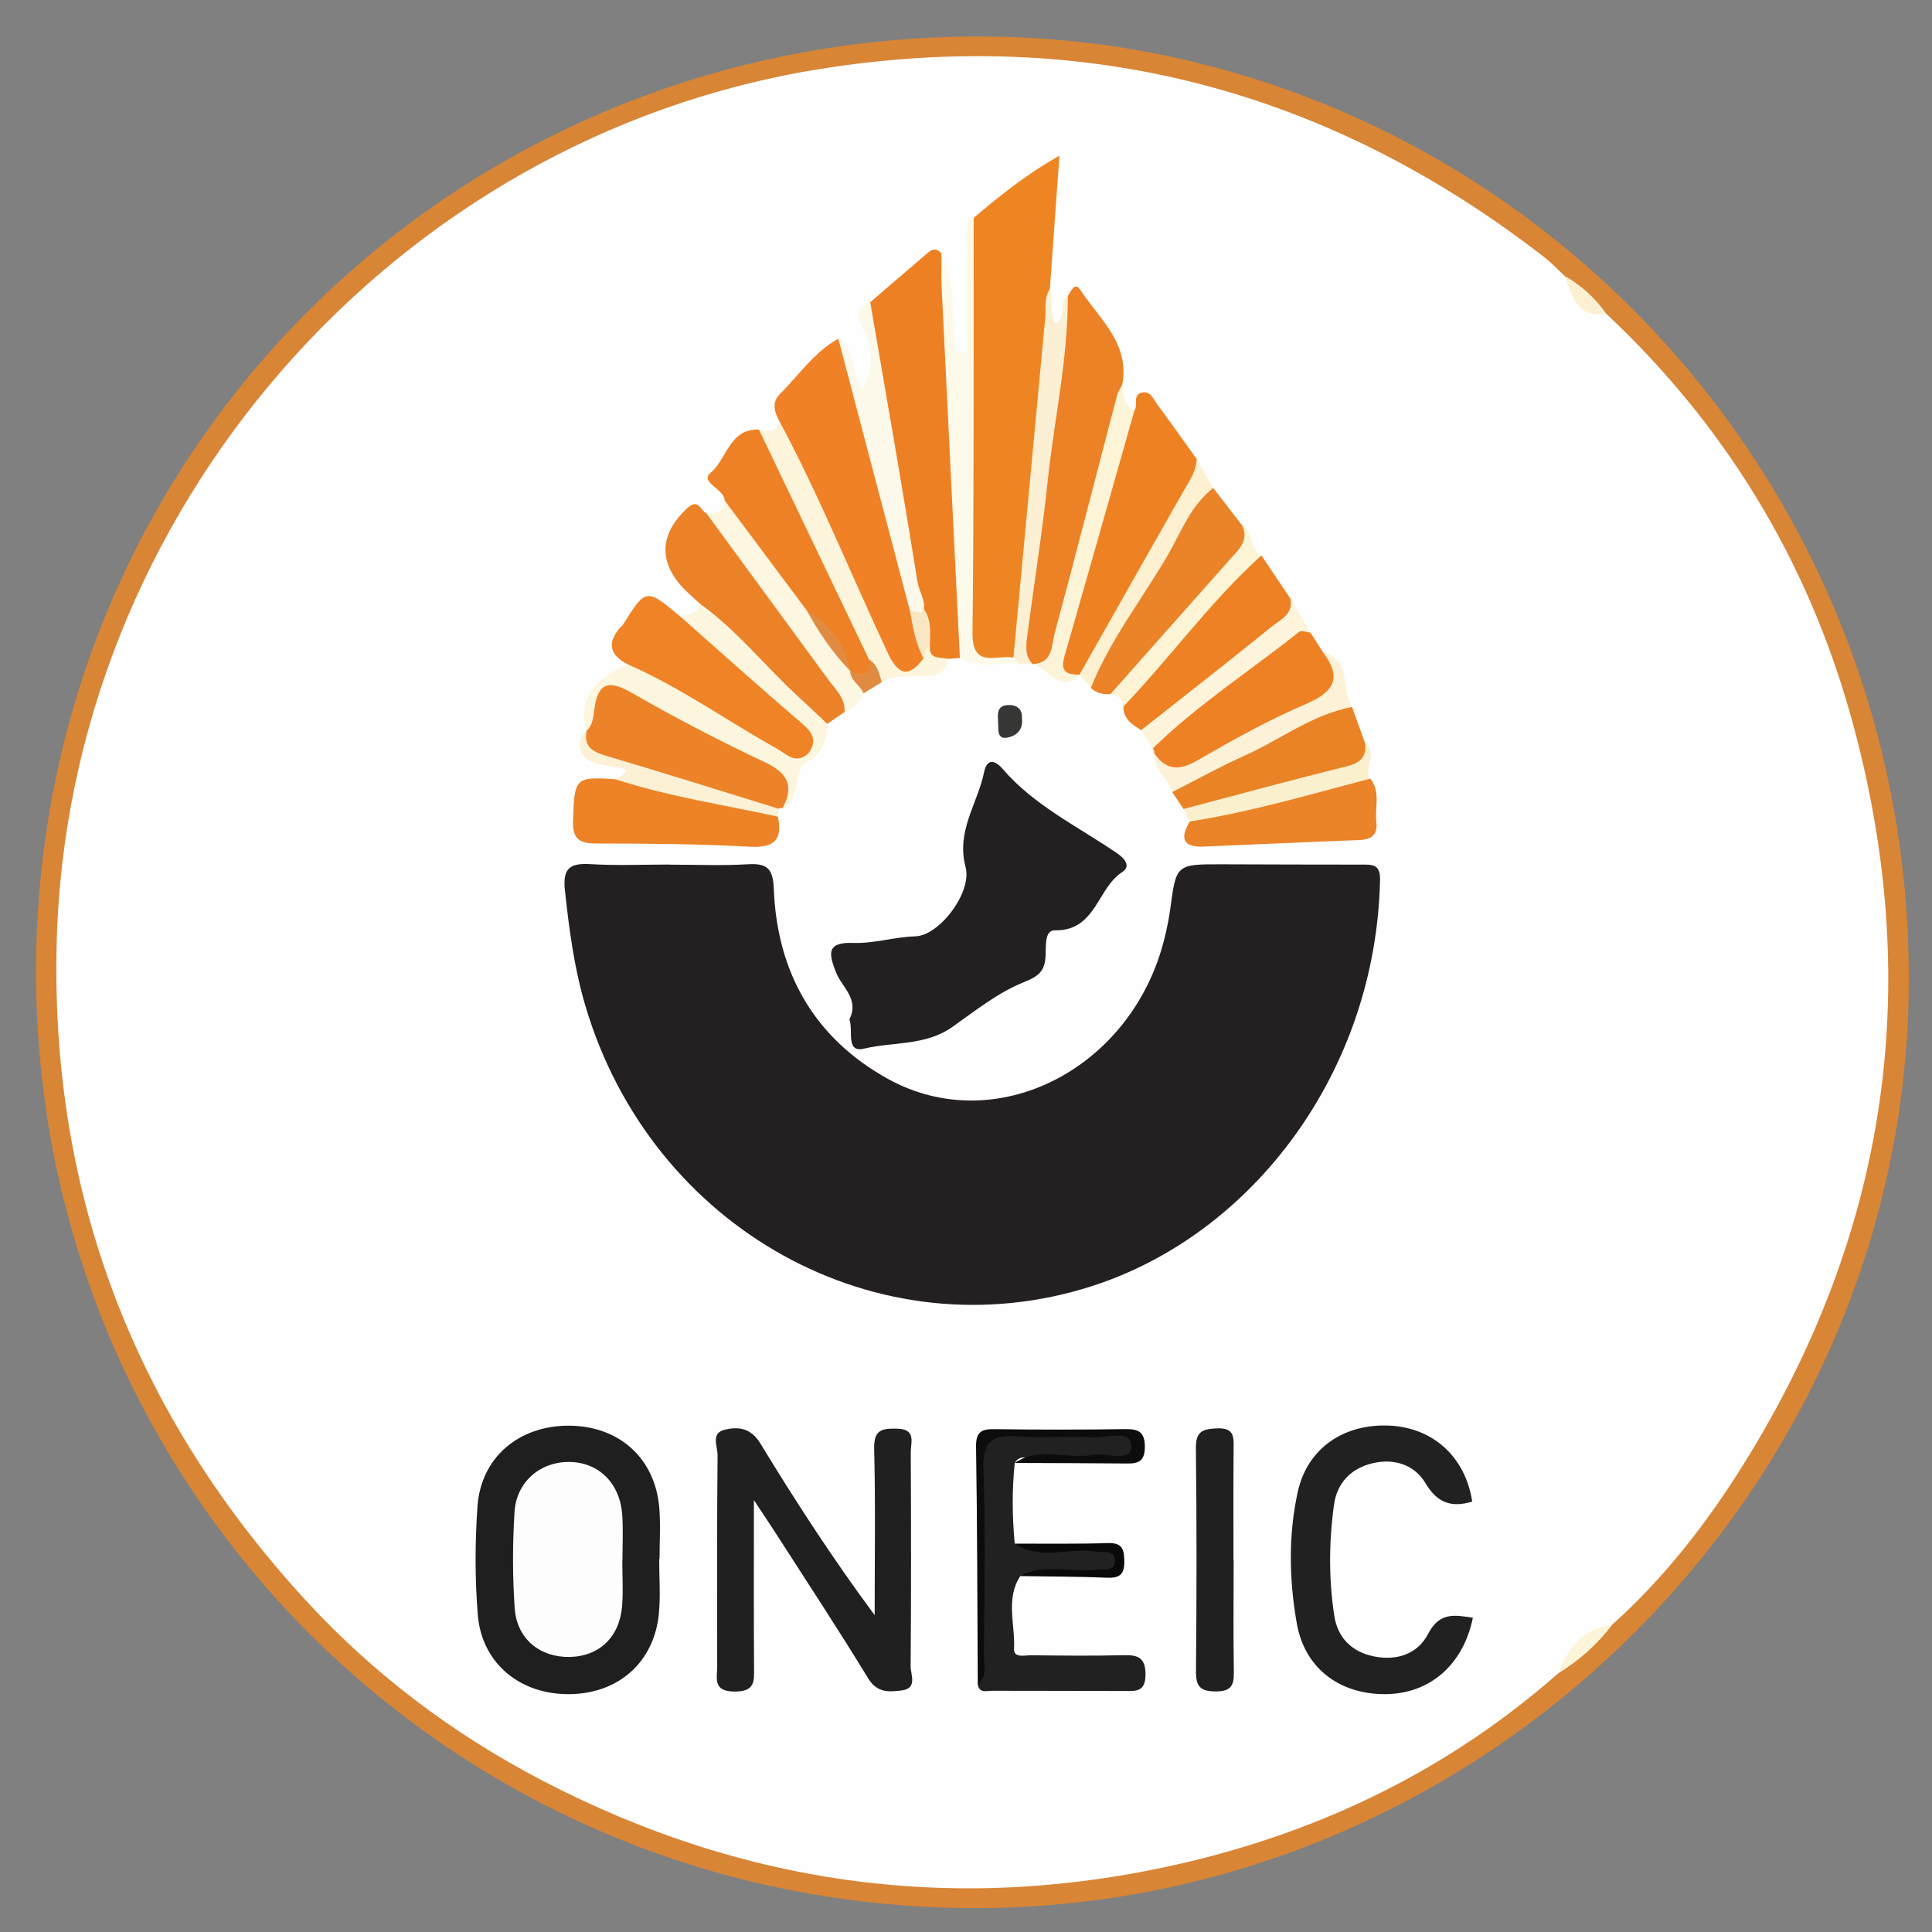 <?xml version="1.0" encoding="utf-8"?>
<!-- Generator: Adobe Illustrator 16.0.2, SVG Export Plug-In . SVG Version: 6.00 Build 0)  -->
<!DOCTYPE svg PUBLIC "-//W3C//DTD SVG 1.1//EN" "http://www.w3.org/Graphics/SVG/1.1/DTD/svg11.dtd">
<svg version="1.1" id="Layer_1" xmlns="http://www.w3.org/2000/svg" xmlns:xlink="http://www.w3.org/1999/xlink" x="0px" y="0px"
	 width="320px" height="320px" viewBox="0 0 320 320" enable-background="new 0 0 320 320" xml:space="preserve">
<rect x="0" y="0" width="320" height="320" fill="#808080" stroke="none"/>
<g>
	<path fill-rule="evenodd" clip-rule="evenodd" fill="#D88536" d="M161.223,316.038C74.948,315.864,5.759,246.581,5.972,160.577
		C6.187,74.202,75.672,5.587,163.047,6.048c84.085,0.443,154.004,70.24,153.104,157.638
		C315.292,246.994,245.494,316.208,161.223,316.038z"/>
	<path fill-rule="evenodd" clip-rule="evenodd" fill="#FEFEFE" d="M258.078,277.163c-18.01,15.866-39.02,26.061-62.197,31.441
		c-36.948,8.578-72.433,3.846-106.093-13.708c-14.741-7.687-27.944-17.63-39.158-29.839c-28.155-30.653-42.233-66.91-41.248-108.634
		c1.69-71.539,55.674-133.655,126.341-144.979c44.419-7.118,84.556,3.565,120.113,31.199c1.176,0.914,2.199,2.024,3.293,3.043
		c2.082,2.346,3.629,5.278,6.924,6.288c19.654,18.424,33.225,40.693,40.469,66.521c12.289,43.819,6.422,85.31-17.718,124.006
		c-6.081,9.748-13.104,18.817-21.714,26.542C263.402,270.991,260.705,274.039,258.078,277.163z"/>
	<path fill-rule="evenodd" clip-rule="evenodd" fill="#FDF5DA" d="M258.078,277.163c1.605-4.259,4.151-7.473,9.012-8.119
		C264.604,272.325,261.583,275.013,258.078,277.163z"/>
	<path fill-rule="evenodd" clip-rule="evenodd" fill="#FBF1D2" d="M266.053,51.975c-4.928,0.791-5.659-3.042-6.924-6.287
		C261.908,47.263,264.223,49.352,266.053,51.975z"/>
	<path fill-rule="evenodd" clip-rule="evenodd" fill="#241F21" d="M110.864,143.214c4.333,0,8.679,0.194,12.996-0.064
		c3.193-0.191,4.178,0.689,4.306,4.072c0.524,13.851,6.735,24.742,18.887,31.467c17.98,9.95,40.534-1.707,45.832-23.305
		c0.396-1.614,0.734-3.252,0.954-4.898c0.984-7.346,0.966-7.35,8.651-7.33c7.666,0.02,15.333,0.058,23,0.051
		c1.775-0.002,3.146-0.116,3.089,2.531c-0.678,31.661-20.979,58.708-47.759,67.295c-35.364,11.341-72.907-9.449-83.859-46.425
		c-1.854-6.256-2.694-12.669-3.394-19.146c-0.407-3.775,0.926-4.53,4.301-4.329c4.318,0.257,8.663,0.063,12.996,0.063
		C110.864,143.201,110.864,143.208,110.864,143.214z"/>
	<path fill-rule="evenodd" clip-rule="evenodd" fill="#232021" d="M140.687,168.842c1.696-3.391-1.254-5.303-2.229-7.818
		c-1.124-2.899-1.714-5.018,2.834-4.844c3.428,0.131,6.811-0.992,10.324-1.094c3.98-0.115,9.433-7.292,8.314-11.485
		c-1.594-5.979,2.007-10.506,3.068-15.709c0.459-2.256,1.756-2.062,3.061-0.545c5.247,6.102,12.462,9.531,18.939,13.96
		c1.219,0.834,2.397,2.158,0.889,3.124c-4.176,2.676-4.354,9.777-11.159,9.662c-1.778-0.03-1.456,2.691-1.546,4.271
		c-0.139,2.433-1.067,3.31-3.595,4.315c-4.271,1.701-8.05,4.736-11.875,7.437c-4.426,3.123-9.777,2.417-14.638,3.578
		C140.016,174.424,141.375,170.593,140.687,168.842z"/>
	<path fill-rule="evenodd" clip-rule="evenodd" fill="#EE8523" d="M161.277,36.074c4.352-3.673,8.771-7.248,14.196-10.281
		c-0.554,7.742-1.065,14.9-1.577,22.059c-0.882,6.211,0.518,12.398-0.266,18.704c-1.51,12.148-2.84,24.345-3.434,36.599
		c-0.108,2.24-0.453,4.67-2.542,6.244c-1.166,0.131-2.343-0.019-3.497,0.104c-2.928,0.308-4.536-0.969-4.46-3.891
		c0.413-15.772-1.484-31.559,0.646-47.336c0.775-5.747,0.072-11.646,0.205-17.473C160.586,39.223,159.858,37.462,161.277,36.074z"/>
	<path fill-rule="evenodd" clip-rule="evenodd" fill="#212020" d="M124.872,248.473c0,10.162-0.033,18.898,0.022,27.635
		c0.014,2.295,0.234,4.063-3.193,4.068c-3.7,0.005-2.909-2.227-2.912-4.233c-0.017-11.647-0.048-23.295,0.064-34.94
		c0.014-1.415-1.191-3.641,1.208-4.204c2.298-0.54,4.328-0.269,5.888,2.296c5.851,9.616,11.978,19.066,18.923,28.425
		c0-9.187,0.152-18.376-0.083-27.556c-0.083-3.229,1.366-3.385,3.841-3.329c3.168,0.07,2.213,2.312,2.221,3.898
		c0.059,11.813,0.075,23.627-0.021,35.439c-0.011,1.391,1.183,3.684-1.457,4.012c-2.045,0.254-4.073,0.474-5.575-1.992
		c-4.926-8.083-10.142-15.989-15.255-23.959C127.603,252.565,126.624,251.122,124.872,248.473z"/>
	<path fill-rule="evenodd" clip-rule="evenodd" fill="#201F20" d="M109.183,258.227c0,2.99,0.229,6.001-0.044,8.966
		c-0.74,8.017-6.571,13.254-14.639,13.41c-8.287,0.16-14.722-5.07-15.367-13.176c-0.473-5.945-0.468-11.98-0.045-17.931
		c0.577-8.13,6.88-13.401,15.177-13.358c8.295,0.044,14.255,5.396,14.935,13.616c0.232,2.806,0.037,5.647,0.037,8.473
		C109.218,258.227,109.2,258.227,109.183,258.227z"/>
	<path fill-rule="evenodd" clip-rule="evenodd" fill="#EE8024" d="M158.987,108.983c-0.657,0.05-1.313,0.099-1.97,0.147
		c-2.035,1.095-3.306,0.352-4.047-1.675c-0.542-2.155-0.091-4.485-1.154-6.554c-2.712-13.47-5.216-26.986-6.668-40.646
		c-0.359-3.379-2.458-6.645-1.009-10.197c2.978-2.561,5.947-5.132,8.939-7.677c0.849-0.722,1.719-1.731,2.867-0.375
		c0.771,8.685,2.426,17.299,2.572,26.022c0.198,11.766,1.782,23.468,1.458,35.246C159.921,105.205,160.531,107.294,158.987,108.983z
		"/>
	<path fill-rule="evenodd" clip-rule="evenodd" fill="#222121" d="M243.844,248.709c-3.38,1.025-5.758,0.286-7.734-3.039
		c-1.827-3.074-5.199-4.157-8.764-3.314c-3.555,0.841-5.895,3.251-6.394,6.876c-0.841,6.116-0.893,12.302,0.049,18.402
		c0.546,3.538,2.802,5.938,6.51,6.707c3.876,0.806,7.325-0.423,9.025-3.712c1.907-3.691,4.438-3.125,7.419-2.684
		c-1.602,7.84-7.178,12.636-14.529,12.659c-7.529,0.024-13.313-4.238-14.633-11.705c-1.275-7.216-1.425-14.628,0.164-21.828
		c1.592-7.218,7.67-11.307,15.205-10.943C237.416,236.478,242.729,241.362,243.844,248.709z"/>
	<path fill-rule="evenodd" clip-rule="evenodd" fill="#F08126" d="M129.126,69.817c-0.851-1.532-1.371-3.146,0.056-4.559
		c3.152-3.121,5.649-6.942,9.668-9.147c5.181,12.359,8.234,25.352,11.399,38.311c0.51,2.086,0.621,4.27,1.538,6.253
		c0.854,2.741,1.035,5.611,1.588,8.411c-2.586,3.323-5.047,3.424-7.1,0.092c-2.258-3.663-3.563-7.8-5.409-11.677
		c-3.548-7.449-7.075-14.913-10.36-22.487C129.771,73.319,129.417,71.595,129.126,69.817z"/>
	<path fill-rule="evenodd" clip-rule="evenodd" fill="#222121" d="M168.984,261.05c-2.463,3.805-0.818,7.998-1.027,12.002
		c-0.084,1.634,1.739,1.101,2.773,1.111c5.141,0.056,10.285,0.12,15.423-0.01c2.439-0.063,3.601,0.481,3.577,3.271
		c-0.024,2.861-1.634,2.669-3.546,2.658c-7.297-0.038-14.595-0.003-21.892-0.035c-0.877-0.004-2.073,0.461-2.341-1.031
		c1.238-4.557,0.431-9.201,0.521-13.8c0.153-7.794,0.219-15.599-0.036-23.388c-0.117-3.578,1.128-4.529,4.526-4.383
		c5.797,0.249,11.611,0.011,17.416,0.106c1.602,0.027,4.205-0.903,4.063,2.065c-0.139,2.866-2.711,1.769-4.298,1.819
		c-4.309,0.139-8.626,0.01-12.938,0.074c-1.065,0.017-2.372-0.563-3.127,0.798c-0.476,4.455-0.423,8.91-0.009,13.365
		c4.42,1.93,9.062,0.287,13.564,0.851c1.473,0.185,3.698-0.79,3.782,1.892c0.084,2.683-2.104,1.948-3.621,2.058
		C177.531,260.78,173.211,259.869,168.984,261.05z"/>
	<path fill-rule="evenodd" clip-rule="evenodd" fill="#ED8125" d="M176.859,49.016c0.584-0.692,1.051-2.559,2.176-0.859
		c3.164,4.784,8.163,8.832,6.825,15.601c-1.505,14.813-6.948,28.685-10.351,43.043c-0.484,2.044-1.482,4.229-4.463,3.187
		l-0.052-0.034c-1.547-0.759-2.082-2.06-1.884-3.686c1.976-16.214,3.582-32.476,5.926-48.64
		C175.451,54.768,176.626,51.973,176.859,49.016z"/>
	<path fill-rule="evenodd" clip-rule="evenodd" fill="#EE8223" d="M187.906,67.973c0.618-0.897-0.354-2.516,1.17-2.932
		c1.451-0.396,1.908,0.988,2.545,1.85c2.229,3.02,4.395,6.086,6.584,9.135c0.559,1.656,0.518,3.253-0.383,4.805
		c-5.516,9.499-10.973,19.032-16.541,28.5c-0.602,1.022-1.369,1.885-2.473,2.394l0.059,0.027c-3.568-0.037-4.227-0.801-3.342-4.592
		c1.436-6.144,3.292-12.181,5.026-18.243c1.508-5.271,3.213-10.484,4.56-15.806C185.597,71.195,186.1,69.207,187.906,67.973z"/>
	<path fill-rule="evenodd" clip-rule="evenodd" fill="#EB8228" d="M139.868,117.944c-0.949,0.65-1.898,1.3-2.848,1.95
		c-0.866,0.136-1.744,0.004-2.358-0.568c-6.556-6.107-13.43-11.912-18.679-19.286c-0.84-0.774-1.708-1.52-2.515-2.327
		c-4.507-4.512-4.283-9.284,0.42-13.594c1.791-1.641,2.123,0.442,3.104,0.886c1.241,0.817,2.502,1.564,3.407,2.835
		c6.07,8.517,12.419,16.828,18.613,25.254C140.02,114.464,141.494,115.999,139.868,117.944z"/>
	<path fill-rule="evenodd" clip-rule="evenodd" fill="#EF8326" d="M103.992,110.042c-2.997-1.527-3.516-3.556-1.236-6.145
		c0.108-0.123,0.282-0.197,0.366-0.331c3.877-6.195,3.876-6.195,9.594-1.416c6.726,2.955,11.027,8.999,16.776,13.204
		c1.465,1.071,2.664,2.506,4.112,3.634c2.44,1.899,2.843,3.983,0.544,6.297c-1.329,1.304-2.897,1.786-4.501,0.737
		C121.21,120.51,111.917,116.372,103.992,110.042z"/>
	<path fill-rule="evenodd" clip-rule="evenodd" fill="#EE8126" d="M120.043,82.923c-0.079-1.991-4.239-2.994-2.318-4.642
		c2.705-2.319,3.126-7.324,7.982-7.126c1.947,1.426,3.026,3.475,4.05,5.575c5.173,10.609,10.993,20.918,14.902,32.117
		c0.292,2.416,0.08,4.344-3.195,3.254c-0.414-0.268-0.777-0.601-1.092-0.979c-2.029-3.362-3.969-6.803-7.193-9.244
		C127.876,96.202,123.288,90.027,120.043,82.923z"/>
	<path fill-rule="evenodd" clip-rule="evenodd" fill="#EC8328" d="M129.637,133.846l-0.342-0.035l-0.311,0.147
		c-3.146,1.268-5.696-0.839-8.522-1.454c-7.242-1.576-14.001-4.579-21.005-6.85c-2.485-0.807-3.733-1.956-2.292-4.59l-0.063,0.038
		c1.487-9.771,2.429-10.274,11.238-5.854c6.403,3.213,12.577,6.854,18.984,10.072C131.954,127.647,132.161,129.018,129.637,133.846z
		"/>
	<path fill-rule="evenodd" clip-rule="evenodd" fill="#ED8326" d="M128.852,135.266c0.79,3.864-0.627,5.192-4.666,4.976
		c-8.409-0.451-16.843-0.531-25.267-0.531c-2.881,0-4.134-0.626-4.015-3.84c0.262-7.025,0.322-7.248,6.998-6.806
		C111.226,129.65,120.217,131.686,128.852,135.266z"/>
	<path fill-rule="evenodd" clip-rule="evenodd" fill="#EF8125" d="M191.161,124.743c0.044-0.294-0.032-0.553-0.229-0.774
		c-0.395-1.817,0.875-2.743,2.037-3.665c6.391-5.063,12.75-10.166,19.332-14.978c1.433-1.047,2.938-2.529,4.764-0.531
		c0.678,1.062,1.354,2.122,2.031,3.184c4.322,5.234,4.126,5.866-1.484,9.119c-6.18,3.583-12.592,6.694-18.93,9.966
		C195.248,128.837,192.691,128.693,191.161,124.743z"/>
	<path fill-rule="evenodd" clip-rule="evenodd" fill="#ED8124" d="M189.016,120.934c-1.496-0.915-2.967-1.85-2.947-3.907
		c0.823-4.652,5.088-6.745,7.584-10.154c3.037-4.148,6.785-7.704,10.068-11.658c1.293-1.558,2.58-3.609,5.209-3.216
		c1.593,2.372,3.186,4.744,4.777,7.116c1.563,2.275-0.229,3.704-1.564,4.843c-6.885,5.87-14.047,11.402-21.262,16.862
		C190.332,121.235,189.658,121.234,189.016,120.934z"/>
	<path fill-rule="evenodd" clip-rule="evenodd" fill="#EB8328" d="M183.939,114.953c-1.226,0.1-2.347-0.135-3.266-1.019
		c-0.641-2.098,0.167-3.829,1.251-5.576c4.875-7.856,9.571-15.821,14.378-23.719c1.08-1.776,1.916-3.989,4.646-3.815
		c1.613,2.087,3.225,4.174,4.838,6.262c1.291,2.098,0.951,4.11-0.623,5.813c-5.844,6.317-11.496,12.803-17.146,19.29
		C186.895,113.48,185.382,114.155,183.939,114.953z"/>
	<path fill-rule="evenodd" clip-rule="evenodd" fill="#202020" d="M204.33,258.455c0,6.145-0.063,12.289,0.033,18.432
		c0.033,2.182-0.365,3.255-2.955,3.266c-2.68,0.011-3.34-0.874-3.315-3.432c0.114-12.287,0.128-24.577-0.015-36.863
		c-0.033-2.822,1.158-3.183,3.543-3.276c2.869-0.114,2.721,1.493,2.703,3.442c-0.054,6.144-0.02,12.288-0.02,18.432
		C204.313,258.455,204.321,258.455,204.33,258.455z"/>
	<path fill-rule="evenodd" clip-rule="evenodd" fill="#EB8328" d="M226.986,128.969c1.723,2.198,0.697,4.777,0.982,7.173
		c0.254,2.126-0.82,2.925-2.875,3.001c-8.588,0.316-17.172,0.727-25.758,1.079c-3.495,0.144-3.895-1.466-2.271-4.152
		c7.009-3.544,14.785-4.455,22.256-6.385C221.769,129.052,224.281,127.47,226.986,128.969z"/>
	<path fill-rule="evenodd" clip-rule="evenodd" fill="#EA8326" d="M196.023,133.995c-0.622-0.934-1.243-1.867-1.865-2.8
		c0.317-1.433,1.347-2.204,2.567-2.829c7.363-3.765,14.699-7.585,22.161-11.154c1.623-0.776,3.337-1.677,5.055-0.109
		c0.711,1.971,1.422,3.941,2.133,5.913c1.03,2.295,0.097,4.18-1.979,4.778c-8.678,2.505-17.361,5.031-26.238,6.778
		C197.199,134.701,196.572,134.388,196.023,133.995z"/>
	<path fill-rule="evenodd" clip-rule="evenodd" fill="#FEFAEA" d="M158.987,108.983c-1.013-20.51-2.032-41.02-3.026-61.53
		c-0.088-1.812-0.014-3.631-0.016-5.447c2.55,5.14,1.596,10.938,2.447,16.396c0.534-0.024,1.067-0.049,1.601-0.072
		c0-5.61-0.083-11.223,0.047-16.83c0.043-1.835-0.942-4.031,1.236-5.426c-0.037,22.904,0.061,45.811-0.201,68.713
		c-0.07,6.081,4.029,3.595,6.78,4.125c0.987-0.26,1.396,0.075,1.13,1.102C165.666,109.545,162.141,111.066,158.987,108.983z"/>
	<path fill-rule="evenodd" clip-rule="evenodd" fill="#FCF8EA" d="M150.707,101.145c-3.953-15.012-7.905-30.023-11.857-45.034
		c2.858,1.967,2.23,5.568,4.003,8.582c1.691-3.55,1.834-6.857,0.204-9.955c-1.135-2.156-1.437-3.606,1.082-4.679
		c2.636,15.389,5.344,30.767,7.799,46.185c0.26,1.629,1.272,3.013,1.12,4.686C152.505,103.505,151.502,101.195,150.707,101.145z"/>
	<path fill-rule="evenodd" clip-rule="evenodd" fill="#FCF5DC" d="M143.956,109.261c-6.083-12.702-12.166-25.404-18.249-38.105
		c1.49,0.45,2.816,0.48,3.419-1.337c6.652,12.435,11.91,25.523,17.887,38.274c1.667,3.559,3.369,4.435,5.961,0.942
		c-0.566-1.147-0.837-2.144,1.042-2.042c-0.161,2.343,1.74,1.792,3.001,2.138c-0.296,2.646-2.169,2.863-4.283,2.892
		c-2.262,0.029-4.6-0.311-6.688,0.97C144.519,112.214,145.061,110.276,143.956,109.261z"/>
	<path fill-rule="evenodd" clip-rule="evenodd" fill="#FCF0D4" d="M168.986,110.014c-0.377-0.367-0.754-0.734-1.13-1.102
		c1.752-18.746,3.499-37.493,5.265-56.238c0.152-1.62-0.229-3.336,0.775-4.822c0.619,1.778-0.455,3.839,0.997,5.775
		c1.838-1.141,0.356-3.607,1.966-4.611c0.055,10.322-2.244,20.394-3.32,30.595c-0.902,8.566-2.266,17.085-3.387,25.629
		c-0.215,1.634-0.445,3.324,0.844,4.713C170.325,109.973,169.655,109.993,168.986,110.014z"/>
	<path fill-rule="evenodd" clip-rule="evenodd" fill="#FDF6E0" d="M120.043,82.923c4.53,6.067,9.061,12.134,13.591,18.201
		c2.989,2.922,5.089,6.485,7.215,10.029l-0.04-0.045c0.865,1.169,2.61,1.815,2.218,3.731c-0.638,1.457-1.596,2.588-3.159,3.105
		c0.199-2.253-1.39-3.626-2.554-5.213c-6.776-9.241-13.548-18.485-20.321-27.728C118.516,85.053,119.911,84.913,120.043,82.923z"/>
	<path fill-rule="evenodd" clip-rule="evenodd" fill="#FDF4D8" d="M187.906,67.973c-3.74,13.167-7.465,26.339-11.24,39.495
		c-0.637,2.22-1.563,4.408,2.201,4.285c-3.454,3.16-5.244-1.05-7.821-1.767c3.386-0.129,3.104-3.091,3.646-5.101
		c3.527-13.104,6.883-26.255,10.32-39.384c0.16-0.613,0.561-1.164,0.85-1.744C186.066,65.394,185.993,67.165,187.906,67.973z"/>
	<path fill-rule="evenodd" clip-rule="evenodd" fill="#FDF6DE" d="M129.637,133.846c1.953-3.708,0.813-5.828-2.998-7.622
		c-7.477-3.521-14.83-7.351-21.996-11.468c-3.835-2.204-5.605-1.705-6.2,2.704c-0.172,1.276-0.251,2.668-1.343,3.642
		c-1.499-6.052,2.055-8.955,6.892-11.06c8.695,3.792,16.396,9.34,24.64,13.931c1.629,0.907,3.189,2.748,5.278,0.792
		c0.519,0.38,0.553,0.799,0.103,1.259C130.748,127.62,133.257,132.447,129.637,133.846z"/>
	<path fill-rule="evenodd" clip-rule="evenodd" fill="#FDF1D2" d="M200.949,80.824c-3.799,2.935-5.361,7.438-7.662,11.354
		c-4.244,7.226-9.465,13.896-12.611,21.757c-0.623-0.737-1.245-1.474-1.867-2.211c5.712-10.089,11.408-20.187,17.151-30.257
		c0.987-1.731,2.184-3.344,2.245-5.442C199.12,77.625,200.035,79.225,200.949,80.824z"/>
	<path fill-rule="evenodd" clip-rule="evenodd" fill="#FDF2D7" d="M223.941,117.103c-6.619,1.236-11.906,5.429-17.88,8.097
		c-4.052,1.81-7.941,3.984-11.903,5.996c-0.631-2.321-3.182-3.751-2.998-6.452c1.945,2.812,4.077,2.977,7.083,1.244
		c5.896-3.397,11.879-6.74,18.122-9.411c4.813-2.06,5.855-4.442,2.73-8.598C223.928,109.312,222.049,114.208,223.941,117.103z"/>
	<path fill-rule="evenodd" clip-rule="evenodd" fill="#FDF4DB" d="M189.016,120.934c7.238-5.718,14.517-11.389,21.686-17.194
		c1.418-1.148,3.611-2.054,3.006-4.626c1.119,1.895,2.238,3.788,3.357,5.683c-0.635-0.068-1.516-0.442-1.871-0.158
		c-8.085,6.446-16.834,12.063-24.262,19.331C190.293,122.957,189.654,121.945,189.016,120.934z"/>
	<path fill-rule="evenodd" clip-rule="evenodd" fill="#FDF6DF" d="M134.013,126.023c-0.034-0.42-0.068-0.839-0.103-1.259
		c1.503-2.068,0.698-3.415-1.094-4.948c-6.777-5.798-13.411-11.764-20.099-17.666c1.433-0.171,2.664-0.655,3.268-2.111
		c6.16,4.414,10.821,10.412,16.367,15.475c1.576,1.438,3.114,2.919,4.669,4.381C136.986,122.412,136.333,124.627,134.013,126.023z"
		/>
	<path fill-rule="evenodd" clip-rule="evenodd" fill="#FDF4D6" d="M183.939,114.953c6.586-7.424,13.174-14.845,19.754-22.273
		c1.408-1.59,3.199-3.056,2.094-5.594c1.928,1.074,1.035,3.955,3.145,4.912c-8.432,7.604-15.052,16.86-22.863,25.028
		C185.916,115.763,185.234,115.043,183.939,114.953z"/>
	<path fill-rule="evenodd" clip-rule="evenodd" fill="#0D0C0C" d="M168.079,242.31c4.079-2.793,8.673-0.556,12.946-1.341
		c2.254-0.414,6.351,1.402,6.358-1.458c0.009-2.877-4.089-1.282-6.331-1.433c-4.145-0.278-8.345,0.194-12.479-0.155
		c-4.298-0.362-5.84,0.889-5.68,5.463c0.355,10.146,0.143,20.314,0.079,30.474c-0.011,1.746,0.673,3.713-1.021,5.157
		c-0.075-13.132-0.079-26.265-0.286-39.394c-0.041-2.619,1.03-2.939,3.211-2.908c7.15,0.1,14.303,0.096,21.453-0.007
		c2.225-0.032,3.301,0.417,3.293,2.982c-0.008,2.852-1.65,2.725-3.584,2.706C180.053,242.339,174.066,242.335,168.079,242.31z"/>
	<path fill-rule="evenodd" clip-rule="evenodd" fill="#FBF0CD" d="M196.023,133.995c8.946-2.359,17.871-4.806,26.855-7.017
		c2.338-0.575,3.548-1.492,3.195-3.964c2.377,1.668-0.457,4.133,0.912,5.954c-9.924,2.581-19.764,5.515-29.922,7.101
		C196.717,135.378,196.37,134.687,196.023,133.995z"/>
	<path fill-rule="evenodd" clip-rule="evenodd" fill="#FCF1D5" d="M128.852,135.266c-9.006-1.968-18.15-3.332-26.949-6.201
		c3.591-1.952,0.774-1.812-0.692-2.135c-2.484-0.547-5.461-0.577-5.089-4.375c0.051-0.526,0.68-0.995,1.042-1.49
		c-0.534,2.843,1.242,3.529,3.523,4.206c9.459,2.804,18.869,5.776,28.297,8.688C128.94,134.394,128.896,134.83,128.852,135.266z"/>
	<path fill-rule="evenodd" clip-rule="evenodd" fill="#090909" d="M168.984,261.05c4.052-2.249,8.438-0.498,12.63-1.052
		c1.226-0.162,3.118,0.381,3.05-1.553c-0.065-1.868-1.947-1.252-3.173-1.445c-4.448-0.703-9.183,1.49-13.421-1.325
		c5.139-0.014,10.281,0.072,15.416-0.089c2.304-0.072,2.7,0.888,2.735,2.925c0.038,2.186-0.673,2.896-2.839,2.807
		C178.588,261.12,173.785,261.127,168.984,261.05z"/>
	<path fill-rule="evenodd" clip-rule="evenodd" fill="#363735" d="M169.26,119.033c0.25,1.845-0.934,2.86-2.396,3.137
		c-1.716,0.324-1.504-1.306-1.535-2.33c-0.037-1.223-0.4-2.888,1.474-3.053C168.172,116.666,169.4,117.242,169.26,119.033z"/>
	<path fill-rule="evenodd" clip-rule="evenodd" fill="#E18B42" d="M143.027,114.84c-0.538-1.363-2.18-2.071-2.217-3.731
		c1.841,0.734,3.438,1.05,3.146-1.849c1.44,0.828,1.66,2.34,2.09,3.733C145.04,113.608,144.033,114.224,143.027,114.84z"/>
	<path fill-rule="evenodd" clip-rule="evenodd" fill="#FDFDFD" d="M103.075,258.492c0,2.496,0.159,5.004-0.033,7.485
		c-0.401,5.164-3.792,8.376-8.687,8.466c-4.905,0.091-8.741-2.981-9.1-8.033c-0.376-5.299-0.361-10.659-0.036-15.963
		c0.305-4.982,4.203-8.296,8.95-8.304c4.961-0.008,8.556,3.494,8.901,8.862c0.159,2.485,0.027,4.99,0.027,7.486
		C103.09,258.492,103.082,258.492,103.075,258.492z"/>
	<path fill-rule="evenodd" clip-rule="evenodd" fill="#F9E7C3" d="M154.016,106.993c-0.815,0.442-0.923,1.245-1.042,2.042
		c-1.347-2.46-1.771-5.186-2.266-7.891c0.782-0.092,1.657,0.841,2.351-0.216C154.343,102.798,154.039,104.918,154.016,106.993z"/>
	<path fill-rule="evenodd" clip-rule="evenodd" fill="#E18B42" d="M140.849,111.153c-2.927-2.968-5.23-6.384-7.214-10.029
		C137.413,103.479,140,106.69,140.849,111.153z"/>
</g>
</svg>
